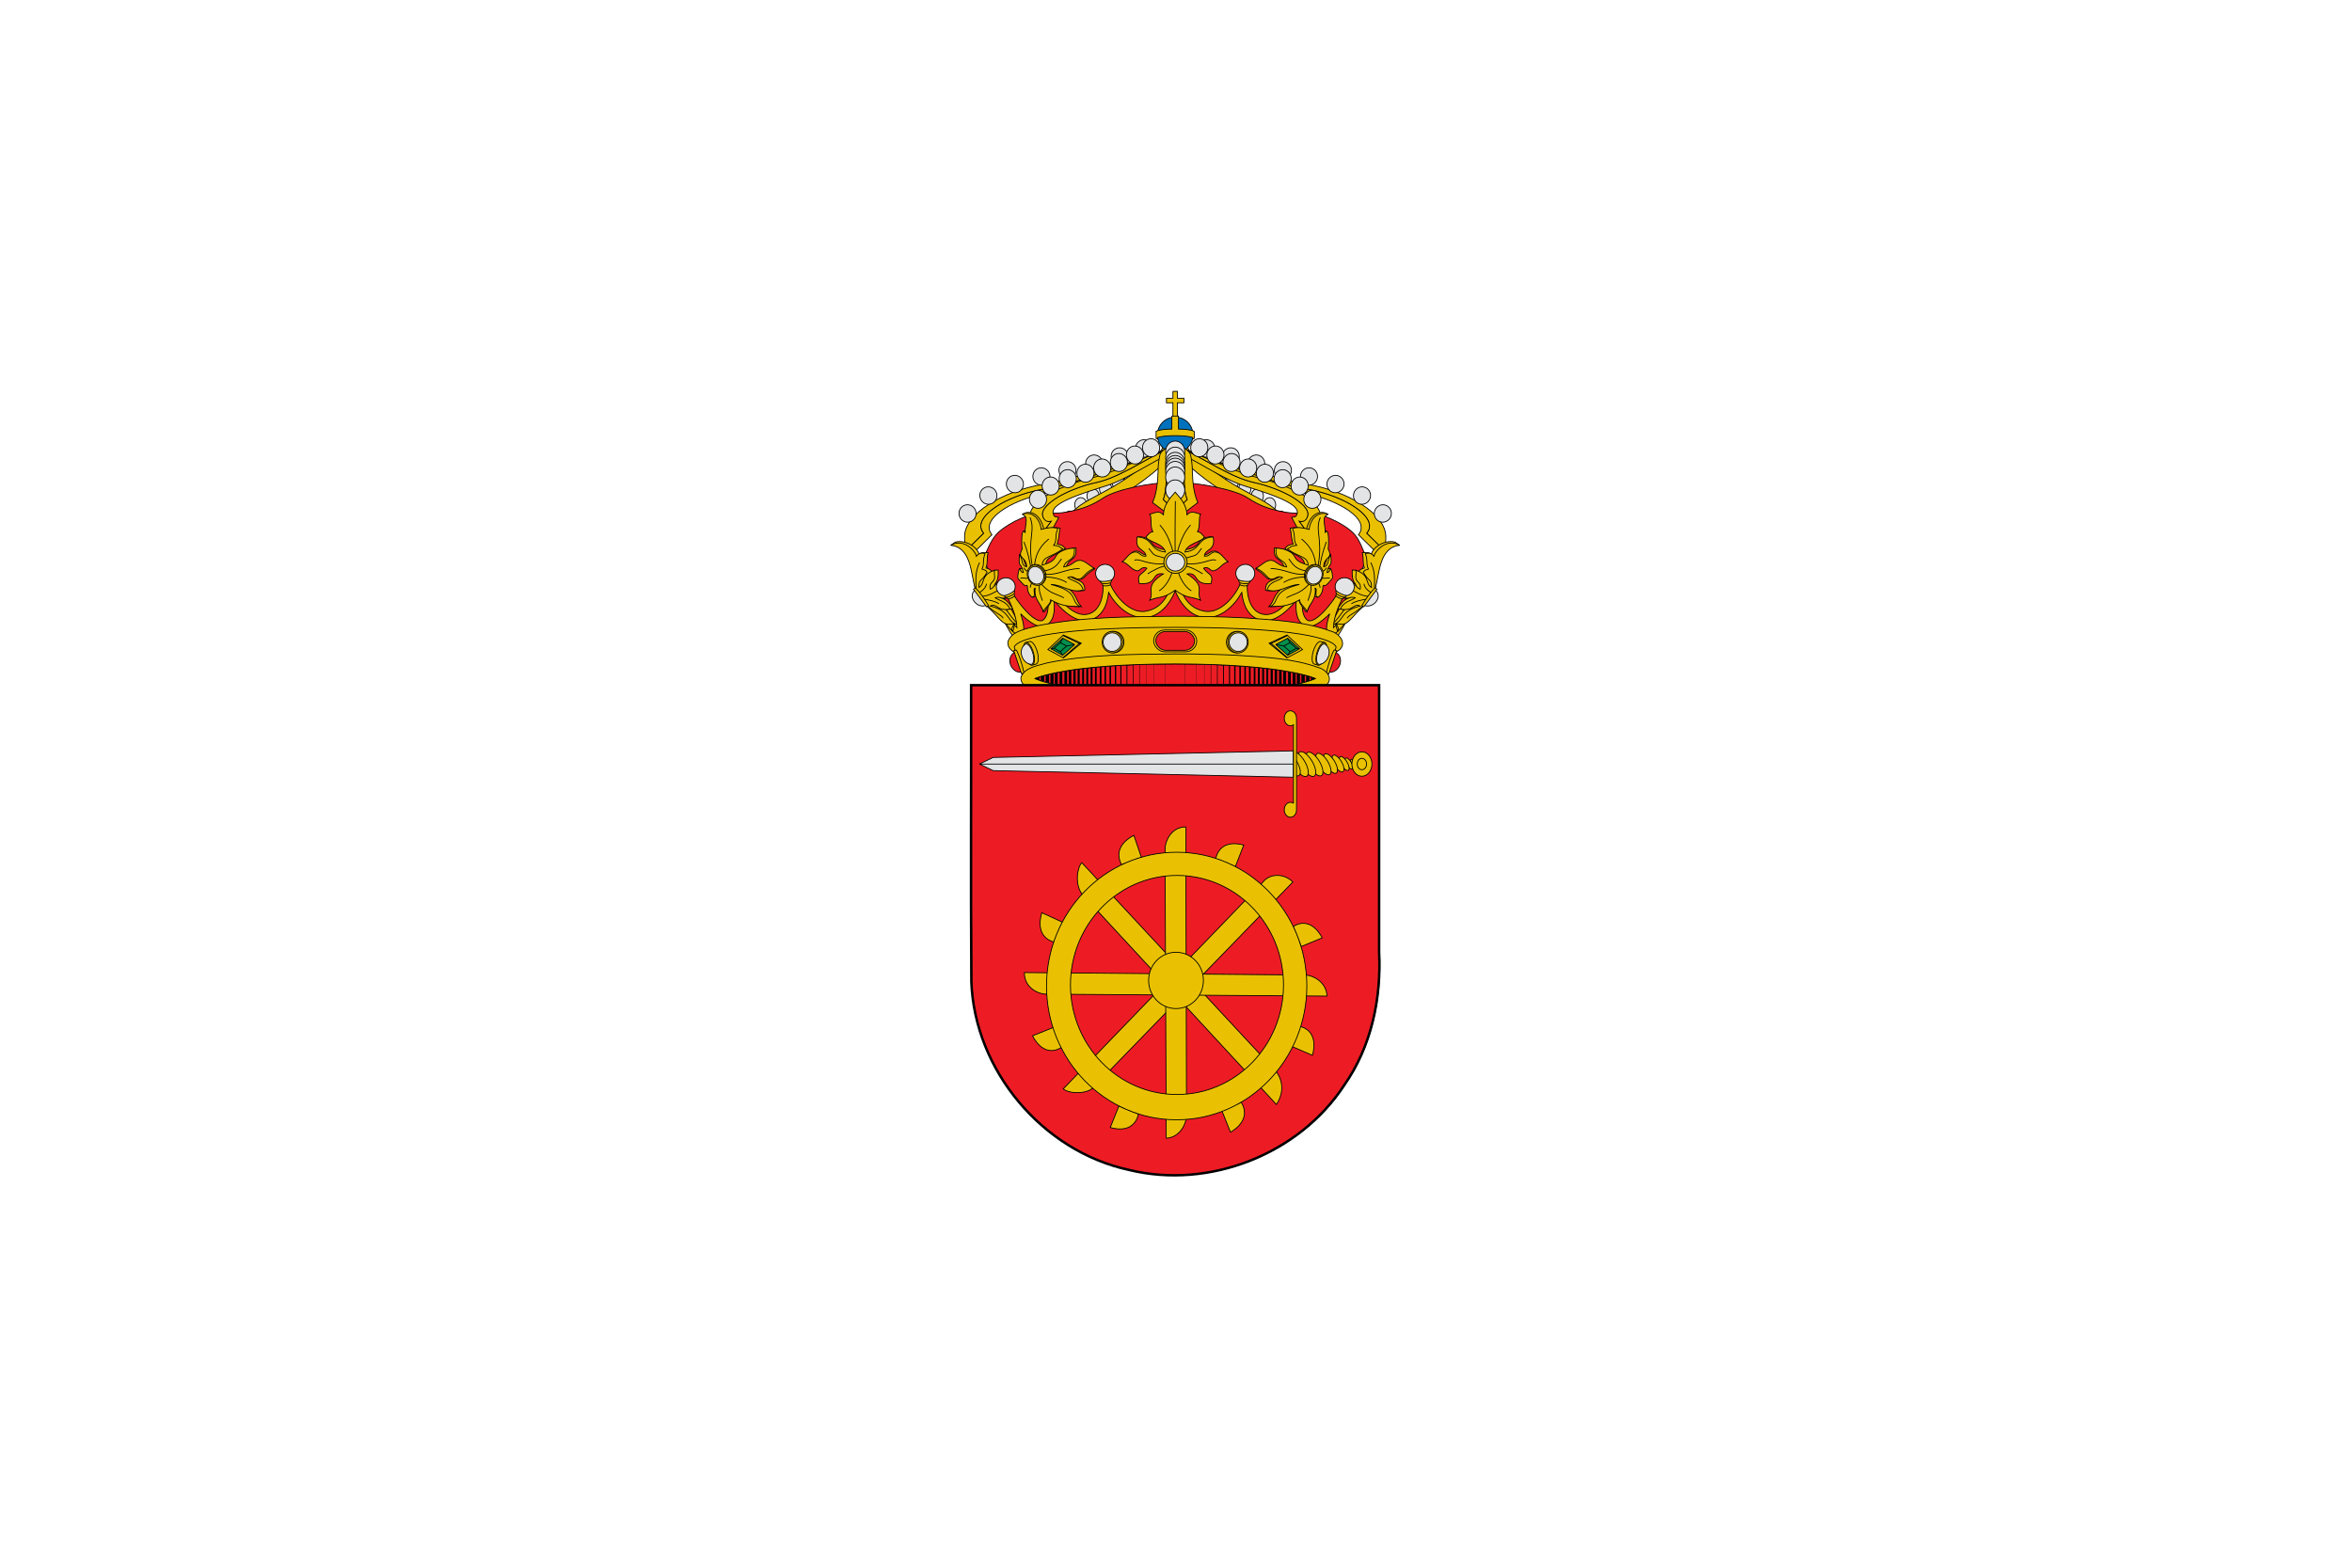 <svg xmlns="http://www.w3.org/2000/svg" xmlns:xlink="http://www.w3.org/1999/xlink" width="750" height="500"><path fill="#fff" d="M0 0h750v500H0z"/><g fill="#eac102" stroke="#000" transform="matrix(.261 0 0 .261 303 124.82)"><g id="a"><path d="M20.47 193.33c1.32 2.17 3.01 4.27 5.81 6.21l24.67-24.36c-2.72-3.71-3.47-5.6-3.23-9.84.79-16.16 36.12-36.53 81.82-43.36 45.57-6.82 123.07-45.55 146.46-37.52l-9.08-14.33c-8.89.43-30.83 13.16-42.42 15.68-6 1.94-12.09 3.96-18.46 6.14-15.37 5.35-31.41 11.12-46.45 16-7.52 2.44-14.84 4.64-21.67 6.46-3.41.91-6.7 1.74-9.87 2.42-3.17.72-6.17 1.28-9.01 1.72-5.72.85-11.27 1.93-16.61 3.22-5.3 1.28-10.44 2.76-15.34 4.4-4.85 1.64-9.45 3.44-13.73 5.36-4.32 1.88-8.3 3.92-11.96 6.01-3.62 2.12-6.94 4.25-9.82 6.46-2.92 2.21-5.42 4.46-7.47 6.68-2.05 2.22-3.65 4.44-4.8 6.58-.53 1.09-1.02 2.19-1.31 3.24-.33 1.02-.49 2.04-.57 3.05-.08 2.12.05 3.65.55 5.14.5 1.46 1.36 2.84 2.73 4.69l-20.24 19.93"/><path d="m20.47 193.33 20.24-19.93c-1.36-1.86-2.23-3.24-2.73-4.69-.5-1.5-.62-3.03-.55-5.14.08-1.02.24-2.04.57-3.05.29-1.06.78-2.15 1.31-3.24 1.15-2.15 2.75-4.37 4.8-6.58 2.05-2.22 4.56-4.47 7.47-6.68 2.88-2.21 6.2-4.33 9.82-6.46 3.66-2.08 7.64-4.12 11.96-6.01 4.27-1.92 8.88-3.72 13.73-5.36 4.89-1.64 10.03-3.12 15.34-4.4 5.35-1.28 10.9-2.37 16.61-3.22 2.84-.44 5.84-1 9.01-1.72 3.17-.68 6.46-1.51 9.87-2.42 6.83-1.82 14.14-4.02 21.67-6.46 15.05-4.88 31.08-10.65 46.45-16 6.37-2.18 12.46-4.2 18.46-6.14-36.23 7.74-81.78 22.84-111.47 27.85-48.69 8.25-95.41 35.69-95.47 63.94.01 5.81.07 10.99 2.91 15.72"/><g fill="#e3e4e5"><path d="M247.29 69.88a10.638 10.391 74.696 0 1-20.818-.21 10.638 10.391 74.696 1 1 20.817.21M217.452 79.704a10.638 10.391 74.696 0 1-20.817-.209 10.638 10.391 74.696 1 1 20.817.209M186.304 88.482a10.638 10.391 74.696 0 1-20.817-.21 10.638 10.391 74.696 1 1 20.817.21M153.665 96.628a10.638 10.391 74.696 0 1-20.817-.209 10.638 10.391 74.696 1 1 20.817.21M121.846 104.157a10.638 10.391 74.696 0 1-20.817-.209 10.638 10.391 74.696 1 1 20.817.21M89.463 113.384a10.638 10.391 74.696 0 1-20.817-.209 10.638 10.391 74.696 1 1 20.817.21M57.043 127.444a10.638 10.391 74.696 0 1-20.817-.209 10.638 10.391 74.696 1 1 20.817.21M31.604 149.34a10.638 10.391 74.696 0 1-20.817-.208 10.638 10.391 74.696 1 1 20.817.209"/></g><g fill="#e3e4e5"><path d="M249.035 73.363c-4.077-.075-7.485 3.8-7.53 8.741-.043 4.858 3.295 8.857 7.371 8.932 4.147.076 7.485-3.8 7.529-8.658.044-4.942-3.224-8.939-7.37-9.015M235.024 83.745c-4.147-.076-7.485 3.8-7.529 8.657-.044 4.942 3.224 8.94 7.37 9.015 4.077.075 7.485-3.8 7.53-8.741.043-4.858-3.295-8.856-7.371-8.931M220.032 93.857c-4.077-.075-7.485 3.8-7.529 8.658-.044 4.941 3.294 8.94 7.37 9.015 4.147.076 7.485-3.8 7.53-8.742.043-4.858-3.225-8.855-7.371-8.93M205.197 102.046c-4.076-.075-7.485 3.8-7.528 8.657-.044 4.858 3.293 8.94 7.37 9.015 4.146.076 7.485-3.883 7.529-8.741.043-4.858-3.224-8.855-7.371-8.931M189.942 110.143c-4.147-.076-7.556 3.882-7.6 8.74-.043 4.858 3.294 8.94 7.44 9.016 4.077.075 7.486-3.883 7.53-8.741.043-4.858-3.294-8.94-7.37-9.015M174.608 119.076c-4.146-.076-7.485 3.884-7.529 8.742-.043 4.857 3.224 8.855 7.371 8.93 4.076.075 7.485-3.8 7.528-8.657.044-4.858-3.293-8.94-7.37-9.015M159.61 129.858c-4.076-.074-7.485 3.8-7.53 8.742-.043 4.858 3.295 8.856 7.372 8.931 4.146.076 7.485-3.8 7.528-8.658.044-4.941-3.224-8.938-7.37-9.015M146.389 146.286c-4.147-.076-7.485 3.8-7.53 8.742-.043 4.857 3.225 8.855 7.371 8.93 4.076.076 7.485-3.8 7.529-8.657.044-4.942-3.294-8.94-7.37-9.015"/><path fill="#eac102" d="M267.158 66.826c-4.358.004-8.588 1.434-8.616 4.533-68.979 65.332-103.593 53.053-122.18 95.77 7.756 12.959-.217 31.996 8.055 57.949l7.72 1.398c-.178-19.354-2.103-39.913 10.226-50.828 6.163-36.746 51.824-41.353 104.584-93.16l.211-15.662"/></g></g><use xlink:href="#a" transform="matrix(-1 0 0 1 549.762 .003)"/><path fill="#ed1c24" d="M274.013 111.2c31.287 0 75.069 9.4 89.263 18.9 14.294 9.5 26.189 13.5 39.583 16.3 13.495 2.9 21.092 2.7 32.287 1.9 11.195-.8 32.986 6.7 49.979 18.7 16.993 12 16.193 24.2 24.69 37.1L446.04 326.2H103.485L39.612 204.1C48.208 191.2 48.408 179 65.4 167c16.893-12 38.784-19.5 49.979-18.7 11.195.8 18.792 1 32.286-1.9 13.395-2.8 25.29-6.8 39.584-16.3 14.194-9.5 55.476-18.9 86.763-18.9"/><path fill="#0071bc" d="M296.6 53.2a21.7 21.7 0 0 1-43.46 0 21.7 21.7 0 1 1 43.46 0"/><path d="M272.1 0v8.4h-7.9V14h7.9v17.5h5.5V14h7.9V8.4h-7.9V0h-5.5"/><path d="M270.8 30.1v16c-16.31.32-18.9 2.63-19.22 3.01l-.032-.032v8.18l.032-.032c.1.13.58.58 2.18 1.1-.06-.22-.13-.48-.2-.71a46.1 46.1 0 0 0-.2-1.15c2.72-.93 8.91-2.31 21.5-2.31 12.62 0 18.77 1.38 21.46 2.31-.064.38-.13.77-.2 1.15-.06.26-.13.48-.2.74 1.6-.54 2.08-1 2.18-1.12l.06.032v-8.17s-.032 0-.032.032c-.32-.38-2.88-2.7-19.25-3.01v-16h-8.11"/><g id="b"><path d="M99.88 164.38c.69 4.33 1.96 10.21 6.26 12.94 5.24 3.31 5.17 3.65 10.96 5.55l15.44-28.74c-3.75-1.26-5.18.39-6.72-4.79-3.34-12.45 32.63-23.75 63.98-33.69 38.68-12.17 82.63-50.45 101.95-42.69-7.14-5.21-18.88-3.79-32.93.57-.4.23-.7.28-.96.49-4.8 2.38-9.81 5.13-14.95 7.98-5.14 2.85-10.41 5.8-15.84 8.7-5.42 2.98-10.87 5.8-16.22 8.44-5.48 2.74-10.89 5.15-16.09 7.18-2.68 1.03-5.22 1.96-7.81 2.73-2.57.85-5.18 1.54-7.66 2.13-4.99 1.09-9.93 2.35-14.67 3.81a178.78 178.78 0 0 0-13.48 4.76c-4.22 1.62-8.24 3.46-11.93 5.32-3.84 1.89-7.22 3.78-10.26 5.78-3.04 2-5.76 4.03-8.03 5.98-2.4 2.06-4.21 4.01-5.55 5.97-1.49 1.98-2.23 3.84-2.66 5.72-.28 1.86-.13 3.56.63 5.25 3.6 8.78 3.18 3.74 9.44 5.65l-11.27 15.34c-2.27-.93-4.28-2.07-6.06-3.5-1.78-1.43-3.16-3.09-4.39-4.77-.51-.74-.85-1.42-1.19-2.11"/><path d="M99.88 164.38c.34.68.68 1.37 1.19 2.11 1.23 1.69 2.61 3.35 4.39 4.77 1.78 1.43 3.8 2.57 6.06 3.5l11.84-16.1c-7.73 2.47-11.45-5.63-10.64-10.14.43-1.88 1.17-3.74 2.66-5.72 1.34-1.96 3.15-3.91 5.55-5.97 2.27-1.95 5-3.98 8.03-5.98 3.04-2 6.41-3.89 10.26-5.78 3.69-1.86 7.71-3.7 11.93-5.32 4.35-1.73 8.75-3.3 13.48-4.76s9.68-2.72 14.67-3.81c2.48-.59 5.09-1.28 7.66-2.13 2.59-.77 5.14-1.7 7.81-2.73 5.2-2.04 10.62-4.44 16.09-7.18 5.35-2.64 10.81-5.46 16.22-8.44 5.44-2.9 10.7-5.85 15.84-8.7 5.14-2.85 10.15-5.6 14.95-7.98.25-.21.55-.26.96-.49-24.94 7.78-57.14 25.03-83.65 31.59-40.48 10.09-90.57 31.28-75.39 58.93l.08.32"/><g fill="#e3e4e5"><path d="M255.85 68.29a10.99 10.44 83.29 0 1-20.8 1.76 10.99 10.44 83.29 1 1 20.8-1.76M154 106.08a10.99 10.44 83.29 0 1-20.8 1.76 10.99 10.44 83.29 1 1 20.8-1.76M133.2 115.07a10.99 10.44 83.29 0 1-20.8 1.76 10.99 10.44 83.29 1 1 20.8-1.76"/><path d="M117.67 131.31a10.99 10.44 83.29 0 1-20.8 1.76 10.99 10.44 83.29 1 1 20.8-1.76M236.15 77.16a10.99 10.44 83.29 0 1-20.8 1.76 10.99 10.44 83.3 1 1 20.8-1.76"/><path d="M216.51 86.35a10.99 10.44 83.29 0 1-20.8 1.76 10.99 10.44 83.29 1 1 20.8-1.76"/><path d="M196.15 93.02a10.99 10.44 83.29 0 1-20.8 1.76 10.99 10.44 83.29 1 1 20.8-1.76"/><path d="M175.72 99.44a10.99 10.44 83.29 0 1-20.8 1.76 10.99 10.44 83.3 1 1 20.8-1.76"/></g></g><use xlink:href="#b" transform="matrix(-1 0 0 1 549.746 .005)"/><path d="M264.59 69.34c-4.19 1.93-7.5 4.91-8.47 8.57-1.27 5.58-2.05 12.03-2.14 18.87v2.02c0 .87-.19 1.73-.19 2.5-.39 14.25-2.92 26.86-6.62 34.56l27.86 20.89 27.56-20.89c-3.7-7.7-6.23-20.31-6.53-34.56 0-.77-.29-1.64-.29-2.5 0-.67.097-1.35.097-2.02-.19-6.83-.88-13.28-2.14-18.87-1.07-3.66-4.29-6.74-8.57-8.66.29 2.5.68 4.91.78 7.7 0 .48-.1.87-.1 1.35 0 .48.1 31.28.1 31.76.1 4.62.49 8.95 1.07 12.71.68 3.85 1.46 7.03 2.43 9.53l-14.51 13.38-14.51-13.38c.97-2.5 1.75-5.68 2.34-9.53.68-3.75.97-8.09 1.07-12.71 0-.48.1-31.28.1-31.76v-1.35c.1-2.79.49-5.1.68-7.6"/><path d="M264.59 69.34c-.195 2.503-.585 4.813-.682 7.604v1.348c0 .481-.098 31.283-.098 31.765-.097 4.62-.39 8.952-1.07 12.706-.585 3.85-1.364 7.026-2.338 9.53l14.512 13.379 14.512-13.38c-.974-2.503-1.753-5.68-2.435-9.53-.585-3.753-.974-8.085-1.071-12.705 0-.482-.098-31.284-.098-31.765 0-.481.098-.866.098-1.348-.098-2.791-.487-5.197-.78-7.7-2.922-1.444-6.33-2.407-10.032-2.407h-.097c-3.798 0-7.305 1.06-10.421 2.503"/><g fill="#e3e4e5"><path d="M286.543 73.277a11.656 12.516 0 0 1-23.313 0 11.656 12.516 0 1 1 23.313 0"/><path d="M286.543 80.665a11.656 12.516 0 0 1-23.313 0 11.656 12.516 0 1 1 23.313 0"/><path d="M286.543 87.057a11.656 12.516 0 0 1-23.313 0 11.656 12.516 0 1 1 23.313 0"/><path d="M286.543 90.893a11.656 12.516 0 0 1-23.313 0 11.656 12.516 0 1 1 23.313 0"/><path d="M286.543 94.16a11.656 12.516 0 0 1-23.313 0 11.656 12.516 0 1 1 23.313 0"/><path d="M286.543 98.138a11.656 12.516 0 0 1-23.313 0 11.656 12.516 0 1 1 23.313 0"/><path d="M286.543 104.957a11.656 12.516 0 0 1-23.313 0 11.656 12.516 0 1 1 23.313 0"/><path d="M286.543 120.726a11.656 12.516 0 0 1-23.313 0 11.656 12.516 0 1 1 23.313 0"/></g><path d="M63 275.81c8.12 15.09 17.82 34.42 25.31 32.07 1.61-.67 2.16-4.4-.27-16.58l-14.66-27.41c-2-3.13-7.77-.78-8.16 2.5l-2.2 9.42"/><path d="m75.46 292.5 2.67-7.45c-5.46-6.59-13.81-18.66-22.8-33.67-1.84-3.13-8.2-1.27-6.67 2.16 12.09 21.79 20.72 33.23 26.81 38.96M486.76 275.81c-8.12 15.09-17.82 34.42-25.35 32.07-1.61-.67-2.12-4.4.27-16.58l14.68-27.42c2.04-3.13 7.81-.78 8.16 2.5l2.24 9.42"/><path d="m471.57 285.16 2.67 7.45c6.08-5.7 14.72-17.17 26.88-39.08 1.53-3.43-4.83-5.29-6.71-2.16-8.99 15.05-17.43 27.19-22.84 33.79"/><g id="c"><path d="m1.035 187.871 5.298-3.732c15.228-3.488 28.768 9.348 28.69 14.894 3.767-3.07 7.574-2.023 11.381-1.849-2.237 6.592-.039 11.51-2.708 18.591 3.532.977 6.28 2.372 7.065 4.813l3.532-2.058 4.317-.174c.863 18.416-5.887 14.37-4.553 21.172l7.261-7.918 7.889.733c3.846.662 4.945 4.709 9.105 5.162-2.944 3.523-4.71 9.731-7.457 14.021-3.375 2.163-6.319 1.78-9.105.524 9.144 3 11.538 10.045 15.11 13.812-3.768.21-7.104.558-8.713.732 5.808 7.36 9.105 13.22 14.717 17.336l-3.296.558-17.19-7.57-14.522-13.253-17.818-24.486-.628-38.681c-9.066-4.116-7.692-13.673-28.375-12.627"/><path d="M.486 188.116c24.764 2.302 24.725 33.38 29.67 51.76L45.973 263.7c10.007 8.58 16.483 19.254 22.684 20.544 6.005 1.221 5.573-1.08 11.656.21-11.93-4.709-6.436-15.591-31.28-22.219 8.046-3.94 8.046 6.942 24.098 3.837-4.395-9.8-13.854-10.254-18.171-13.882 6.593-1.883 7.3 1.849 12.049.14 5.298-1.884 4.081-9.174 8.28-14.057-5.494-2.162-9.929-8.58-16.718-5.44-2.355 1.743-5.809 7.603-9.694 8.963-1.649-7.813 3.846-8.51 5.023-12.452 1.138-3.941-.706-5.127.354-10.708-17.818 5.825-11.107 16.393-19.231 21.032-.079-11.23 3.493-6.452 10.047-18.8-2.473-3.313-4.2-2.685-6.28-3.697 3.258-6.278.314-10.08 3.768-18.835-6.515-1.953-8.752 1.186-10.597 3.174-.667-5.44-14.992-22.985-31.475-13.393"/><path fill="none" d="M35.886 209.183c-5.259 10.499-4.749 20.997-4.356 31.496m12.833-5.58c-1.06 5.266-4.827 8.161-8.752 10.917m27.277-3.175c-9.42.628-10.087 5.965-23.98 7.779m2.708 3.383c6.75 1.186 13.383 2.476 17.975 5.58m-14.443 1.919c9.184 9.836 16.876 10.743 19.624 15.766"/><path fill="#e3e4e5" d="M44.73 260.91c-.07.04-.12.12-.19.16-4.66 2.73-11.48.78-15.24-4.3-3.79-5.11-3.08-11.42 1.58-14.14.07-.04.17-.05.24-.1l13.61 18.38"/><path d="m30.9 240.25-2.51 1.47 15.96 21.55 2.51-1.47c-5.25-8.85-10.97-16.86-15.96-21.55"/></g><use xlink:href="#c" transform="matrix(-1 0 0 1 549.773 .006)"/><path d="M274.942 219.8c-1.4 0-2.799.9-2.799 2.5-1.3 16.3-7.897 41.7-32.686 46.3-24.59 4.6-46.18-30.1-47.08-43.9 0-2-1.7-2.8-3.399-2.8-1.9.1-3.798 1.4-3.399 3.2 3.699 18.9-.1 42.8-17.092 47.1-16.993 4.3-35.486-15.7-48.68-40.7-1.2-4.7-8.197-2.9-6.897.6 10.795 25.9 7.097 44.2-.6 48.1-9.396 2.8-28.988-20-39.983-40.2-1.9-2.7-8.796-1.3-7.097 2.2 7.997 15.5 15.893 31 16.293 46.7-.9-.9-2.1-2.2-3.399-3.8l-2.698 7.4c6.497 6.1 10.095 5.7 11.895 4.1 3.598-3.2 3.598-9.9-1.2-24.8 8.896 9 22.89 20 31.887 13.9 8.996-6 9.796-16.9 8.996-30.2 10.995 13.7 27.688 27.8 42.682 24.3 15.194-3.6 21.89-17 23.89-34 8.397 15.4 25.69 33.1 46.98 30.4 20.392-2.6 32.187-25.4 34.286-32.9 2.2 7.5 13.994 30.3 34.386 32.9 21.29 2.7 38.583-15 46.98-30.4 1.999 17 8.696 30.4 23.89 34 14.994 3.5 31.687-10.6 42.682-24.3-.8 13.3 0 24.2 8.996 30.2 8.996 6.1 22.99-4.9 31.887-13.9-4.898 14.9-4.798 21.6-1.2 24.8 1.8 1.6 5.398 2 11.795-4l-2.698-7.4c-1.3 1.5-2.4 2.8-3.3 3.7.4-15.7 8.297-31.2 16.294-46.7 1.7-3.5-5.198-4.9-7.097-2.2-10.995 20.2-30.587 43-39.983 40.2-7.797-3.9-11.395-22.2-.6-48.1 1.3-3.5-5.698-5.3-6.997-.6-13.095 25-31.587 45-48.58 40.7-16.993-4.3-20.79-28.2-17.192-47.1.9-3.4-6.698-4.8-6.698-.4-.9 13.8-22.49 48.5-47.08 43.9-24.79-4.6-31.387-30-32.686-46.3 0-1.7-1.3-2.5-2.699-2.5"/><g id="d"><path fill="#e3e4e5" d="M177.669 222.451a11.564 11.04 0 1 0 23.128 0 11.564 11.04 0 1 0-23.128 0"/><path d="M197.262 230.512c-4.2 1.536-8.595 2.023-13.815 1.648.314 2.847 3.1 1.686 2.67 4.121-.433 2.435 10.713 1.649 9.693-.936-1.02-2.586 2.002-1.986 1.452-4.833"/><path d="M186.22 234.94c2.968.32 6.486.05 9.315-.98"/></g><use xlink:href="#d" transform="matrix(-1 0 0 1 549.762 .014)"/><use xlink:href="#d" transform="matrix(.938 -.329 .345 .935 -186.326 93.1)"/><use xlink:href="#d" transform="matrix(-.952 -.322 -.34 .936 737.754 91.488)"/><path d="M228.7 177.92s11.36-2.06 17.49 7.34c6.01 9.23 20.71 8.26 20.71 8.26l-6.21 20.8-40.09-15.6c-.28 0 2.48-3.91 7.63-3.55 5.11.4 8.06 7.22 15.88 4.03l-15.41-21.28M321.07 177.92s-11.36-2.06-17.49 7.34c-6.01 9.23-20.71 8.26-20.71 8.26l6.21 20.8 40.09-15.6c.28 0-2.48-3.91-7.63-3.55-5.11.4-8.06 7.22-15.88 4.03l15.41-21.28"/><path d="M274.8 123.26c-6.92 7.62-13.95 16.2-14.35 27.49-5.5-5.89-11.04-1.77-16.59-.73 2.79 3.87-.08 14.35 3.69 21.52-4.01.32-5.86 3.99-8.29 6.13 1.65 6.29 20.48 7.17 23.74 18.66-20.48-2.1-13.99-17.25-34.59-18.42-3.26 17.37 9.83 13.95 10.85 23.42-6.25 1.17-7.82-5.28-13.25-5.04-7.66.36-10.97 8.95-15.8 11.89 7.47 2.06 10.26 9.35 17.73 11.08 4.05.97 5.94-6.37 12.26-3.06-6.21 8.79-12.38 6.21-9.24 18.66 23.43 2.14 13.84-14.23 29.48-11.81-23.62 14.91-10.65 20.6-16.59 32.13 12.18-5.08 16.59-1.57 31.01-12.21 14.43 10.64 18.83 7.13 31.01 12.21-5.94-11.53 7.04-17.21-16.59-32.13 15.64-2.42 6.09 13.95 29.48 11.81 3.14-12.46-3.03-9.88-9.2-18.66 6.29-3.31 8.18 4.03 12.22 3.06 7.47-1.73 10.26-9.03 17.73-11.08-4.83-2.94-8.14-11.53-15.8-11.89-5.42-.24-7 6.21-13.25 5.04 1.02-9.47 14.11-6.05 10.85-23.42-20.6 1.17-14.11 16.32-34.59 18.42 3.3-11.49 22.09-12.37 23.74-18.66-2.44-2.14-4.28-5.8-8.29-6.13 3.77-7.17.9-17.66 3.69-21.52-5.54-1.05-11.08-5.16-16.59.73-.39-11.29-7.43-19.87-14.31-27.49l-.12-.12-.08.12"/><path d="M275.04 197.8c-.71-1.33 0-63.61 0-63.61m-3.73 85.9c-1.85 7.46-8.41 19.39-16.12 23.66m8.1-30.39c-6.13.32-17.45 6.65-21.97 9.59m20.87-12.42c-21.62 2.02-30.42-6.97-37.1-4.15m38.01-2.34s-5.31-1.57-11.52-3.31c-4.01-1.13-6.45-6.17-9-8.91m29.52 4.6s-.31-4.15-5.19-15.8c-4.68-11.25-10.77-17.29-10.77-17.29m22.33 56.75c1.85 7.46 8.41 19.39 16.12 23.66m-8.06-30.39c6.09.32 17.41 6.65 21.93 9.59m-20.87-12.42c21.62 2.02 30.42-6.97 37.14-4.15m-38.05-2.34s5.31-1.57 11.52-3.31c4.01-1.13 6.45-6.17 9-8.91m-29.52 4.6s.35-4.15 5.19-15.8c4.68-11.25 10.81-17.29 10.81-17.29"/><path d="M289.42 208.77a14.2 13.59 0 0 1-28.41 0 14.2 13.59 0 1 1 28.41 0"/><path fill="#e3e4e5" d="M286.51 208.77a11.29 10.8 0 0 1-22.58 0 11.29 10.8 0 1 1 22.58 0"/><path d="M274.74 274.8c-56.58.6-113.85.6-169.43 11.9-12.4 3.8-30.19 5.9-34.79 19.1-1.5 11.1 12.49 15.8 21.29 18.8 41.68 12 85.76 13 129.05 14.9 67.17 1.2 134.94 1.8 201.72-7.2 18.19-3.3 38.28-5.4 53.28-16.7 9-8.4-.9-20.1-10.9-22.6-33.89-12.4-70.97-13.7-106.86-16.3-27.79-1.4-55.58-1.9-83.37-1.9"/><path d="M274.84 288.4c-30.79 0-56.78.6-78.77 1.6-4.4.2-8.6.4-12.69.6-48.68 2.8-74.87 7.7-88.86 12.2-1.2.3-2.3.7-3.3 1.1-5 1.8-8.1 3.5-9.9 4.9-.4.3-.7.6-1 .8-.3.3-.6.5-.8.8-1.2 1.4-1.2 2.2-1.2 2.2l10.7 36.7H460.77l10.7-36.7s0-.8-1.3-2.2c-.2-.3-.4-.5-.7-.8-1.7-1.5-4.9-3.6-10.9-5.7 0-.1-.1 0-.1 0-13-4.8-39.28-10.3-92.16-13.3-4.1-.2-8.3-.4-12.59-.6-21.99-1-47.98-1.6-78.87-1.6"/><g id="e"><path d="M186.791 306.437a12.741 13.115 0 0 0 25.483 0 12.741 13.115 0 1 0-25.483 0"/><path d="M185.714 306.437a12.454 13.115 0 0 0 24.909 0 12.454 13.115 0 1 0-24.909 0"/><path fill="#e3e4e5" d="M186.862 306.437a11.019 11.344 0 0 0 22.038 0 11.019 11.344 0 1 0-22.038 0"/><path d="m138.24 297.74-.58.58 19.51 9.56 2.27-.41zM138.35 325.74l-.53-.31 19.28-16.92 2.46-.21zM137.66 325.34l-18.34-9.82 18.3-17.16"/><g fill="#008f4c"><path d="m152.113 309.353-14.658 13.145-14.416-7.938 14.496-12.919 14.578 7.712"/><path d="m142.23 311.19-7.73 6.92-7.61-4.17 7.65-6.83 7.69 4.078M137.54 322.44l-3.04-4.33M123.24 314.52l3.64-.58M142.23 311.15l9.56-1.74M134.5 307.2l3.04-5.56"/></g><path fill="#ed1c24" d="M88.35 342.69c-.1.03-.18.1-.28.13-5.72 1.73-12.18-2.3-14.43-8.99-2.25-6.7.56-13.53 6.28-15.26.1-.03.2-.02.3-.05l8.12 24.17"/><path d="m80.73 315.94-3.09.94 9.52 28.33 3.09-.94c-2.55-11.27-5.88-21.75-9.52-28.33M97.58 305.6c2.98.03 6.74 5.41 8.75 12.52 2.01 7.12 1.57 13.51-.98 15l-.09.02c-.17.09-.3.17-.48.21l-4.92 1.21-2.23-7.89c-.87-1.72-1.62-3.66-2.21-5.77-.6-2.11-.99-4.19-1.12-6.05L92.08 307l5.5-1.4"/><path d="M90.741 322.17a14.302 5.657 73.957 1 0 10.97-2.79 14.302 5.657 73.957 0 0-10.97 2.79"/><path fill="#e3e4e5" d="M92.25 308.71c-10.48 6.26-4.66 24.14 7.06 25 7.01-3.39-.63-26.52-7.06-25"/></g><use xlink:href="#e" transform="matrix(-1 0 0 1 549.767 .02)"/><rect width="52.691" height="26.65" x="248.539" y="291.601" ry="13.325" rx="13.479"/><rect fill="#ed1c24" rx="12.129" ry="11.507" y="293.419" x="251.179" height="23.013" width="47.412"/><path d="m77.325 285.4-2.7 5.6c.6.7 1.3 1.3 2 2l1.8-6.8c-.3-.4-.7-.9-1.1-.8zm395.234 0c-.5 0-.6 0-1.4 1l2.1 6.4c.5-.4 1.1-.9 1.6-1.5l-2.3-5.9"/><g id="f"><path d="m88.472 149.908 4.552-1.825c13.54-1.975 20.094 12.627 21.35 20.86 5.22-1.64 12.128-3.577 19.977-1.751-1.962 7.86-.51 8.977-3.61 19.37 7.73 1.452 7.966 3.874 10.125 5.326-9.42 7.45-23.352 9.574-24.02 18.96l15.15-2.533c7.221-5.661 7.182-16.8 21.664-17.023 1.53 16.278-8.202 11.399-11.852 23.095 11.499.894 35.361-.745 34.498 2.682-10.676 6.593-9.93 8.68-15.464 12.293l-3.571.298c-3.65-1.565-5.77-7.04-11.225-3.725 0 0 3.022 2.16 11.539 5.475 8.242 3.241 6.711 11.846 6.711 11.846-12.166 1.788-16.994-1.341-22.331-4.135 14.286 9.797 10.4 16.092 18.406 23.989l-2.001-.149c-16.17.782-24.412-5.848-34.969-9.312 1.374 4.097-5.848 11.174-7.928 15.384h-1.57l-9.066-20.152c-1.138 2.719-2.825 2.086-4.356 2.682l-9.655-24.734c-6.358-2.05-5.337-6.445-5.769-10.356 1.452.186 1.491-.484 4.827.745l-4.356-10.355-.785-7.264c1.727 1.118 4.984.335 4.513 4.284 1.178 4.507 2.944 7.897 4.514 11.696l5.141-16.278-9.655-28.124 5.456-2.086c-2.041-6.407 8.399-13.633-6.24-19.183"/><path d="M87.804 150.131c13.972-4.768 22.567 8.046 23.274 18.625 6.71-1.825 13.422-3.427 20.486-1.192-4.317 8.977-.392 14.006-5.18 20.637 8.477.67 6.593 2.458 11.185 4.134-12.99 10.654-24.411 8.419-25.275 20.04 20.997-6.145 12.598-10.839 22.37-16.315 4.514-2.607 9.93-4.32 16.955-4.507 1.531 17.396-9.968 11.957-13.03 22.983 10.597-1.378 12.01-7.077 18.368-7.971 6.358-.931 12.284 5.736 19.113 9.722-12.245 4.544-13.54 13.931-19.584 13.112-5.573-.633-6.28-4.73-12.912-1.9 5.887 4.992 16.012 4.247 18.838 15.124-14.639 4.693-24.843-6.296-39.325-6.668 35.597 9.312 22.645 19.63 35.4 27.118-9.772-1.043-17.739 1.639-35.832-8.27.51 4.731-6.044 8.419-9.105 14.341-1.884-9.387-11.617-14.043-9.733-28.682-3.69.41 2.159 10.69-3.925 10.989-5.141-4.172-5.494-9.834-5.612-13.745-2.943-3.39 1.138 6.183-11.382-9.015-1.098-1.602.707-11.436 2.08-12.18 1.021 2.42 2.002 4.99 4.357 4.88-.824-3.614-1.688-7.19-4.16-9.798-1.295-.782-1.06-7.487-.393-11.808 4.435 5.178 1.335 13.187 8.674 14.565-.432-13.15-12.206-9.089-5.573-21.642-.903-6.742-1.1-28.124 3.728-19.817-.431-11.287 5.063-19.258-3.807-22.76"/><path fill="none" d="M100.246 213.232c-6.123-33.19 4.238-43.098-2.748-59.115m22.96 26.224c-13.266 10.951-16.445 21.903-17.465 32.891m12.794 10.356c16.916 1.08 24.843-6.668 42.426-7.115m-43.682 2.943c13.658-1.825 17.19-9.089 21.507-14.788m-19.662 22.2c11.264.261 20.918 3.279 25.903 6.817m-30.887 2.086c11.263 12.181 18.406 11.399 27.472 16.577m-29.631-16.875c-1.688 9.5 2.276 15.72 3.414 20.413m-12.48-22.2c-1.217 1.676-2.08 3.724-2.473 6.22m-1.57-12.143c-5.14 1.937-4.513-.56-10.321.596m10.322-8.01c-2.08-.297-4.16-1.266-6.24-4.73m8.398-1.192c-1.53-8.493-3.297-17.32-8.085-30.47"/><path d="M96.916 229.862a12.706 10.7 67.379 0 0 18.074-11.64 12.706 10.7 67.379 1 0-18.074 11.64"/><path d="M96.152 230.354a12.7 10.464 66.39 1 0 17.667-11.378 12.7 10.464 66.39 1 0-17.667 11.378"/><path fill="#e3e4e5" d="M96.967 229.83a10.99 9.253 67.37 0 0 15.63-10.067 10.99 9.253 67.37 1 0-15.63 10.067"/></g><use xlink:href="#f" transform="matrix(-1 0 0 1 549.683 .004)"/><path fill="#ed1c24" d="M103.45 350.93s37.03-17.84 171.44-17.84c133.95 0 171.44 17.84 171.44 17.84s-31.32 17.92-171.44 17.92c-140.58 0-171.44-17.92-171.44-17.92"/><g id="g" fill="none"><path stroke-width=".512" d="M231.24 371.66v-41.34"/><path stroke-width=".766" d="M223.37 371.66v-41.34"/><path stroke-width="1.026" d="M215.92 371.66v-41.34"/><path stroke-width="1.286" d="M208.55 371.66v-41.34"/><path stroke-width="1.546" d="M201.98 371.66v-41.34"/><path stroke-width="1.806" d="M189.46 369.43V331.8m6.11 38.12v-39.35"/><path stroke-width="2.051" d="M177.89 367.74v-34.67m5.86 35.66v-36.9"/><path stroke-width="2.312" d="M162.36 365.76V335.3m5.09 30.95v-31.94m5.25 32.94v-33.18"/><path stroke-width="2.571" d="M156.93 365.51v-29.47"/><path stroke-width="2.832" d="M151.85 364.03v-27.49"/><path stroke-width="3.092" d="M146.42 363.28v-25.5"/><path stroke-width="3.337" d="M135.28 361.06v-20.31m5.89 21.3v-22.78"/><path stroke-width="3.525" d="M129.58 359.33v-17.84"/><path stroke-width="3.785" d="M124.34 357.88v-14.85"/><path stroke-width="4.031" d="M118.64 357v-12"/><path stroke-width="4.276" d="M112.77 354.91v-8.66"/><path stroke-width="5.042" d="M106.56 352.93v-4.21"/><path stroke-width=".26" d="M262.58 369.43v-37.88m-13.35 39.12v-40.11m-9.9 40.6v-40.84"/></g><use xlink:href="#g" transform="matrix(-1 0 0 1 549.76 .3)"/><path d="M274.7 320.85c-52.14.44-104.93.52-156.06 10.93-11.42 3.5-27.82 5.42-32.15 17.57-1.38 10.23 11.52 14.51 19.62 17.4 38.42 11.02 79.13 11.89 118.93 13.64 62 1.22 124.37 1.66 185.9-6.56 16.86-3.15 35.28-5.07 49.1-15.48 8.29-7.69-.83-18.54-9.95-20.72-31.32-11.45-65.41-12.68-98.57-15.04-25.52-1.31-51.22-1.75-76.83-1.75zm.18 12.24c133.95 0 171.44 17.84 171.44 17.84S415 368.85 274.88 368.85c-140.58 0-171.44-17.92-171.44-17.92s37.03-17.84 171.44-17.84"/></g><path fill="#ed1c24" d="M309.786 218.545c.052 31.503-.104 63.032.078 94.534.992 28.293 22.655 54.106 50.295 60.082 25.578 6.238 54.21-4.959 68.643-27.04 8.64-12.344 11.823-27.639 11.119-42.516v-85.06H309.786" stroke="#000" stroke-width=".261"/><g stroke="#000"><g fill="#eac102" transform="matrix(.261 0 0 .261 303 124.82)"><path d="m126.85 672.936 10.322-24.237-25.204-11.6s-10.503 28.866 14.883 35.837zM209.352 578.407l24.21-8.966-9.145-26.792s-27.603 12.014-15.065 35.758zM324.394 571.208l23.968 9.628 10.257-26.362s-28.474-9.63-34.225 16.734zM135.854 801.79l-9.52-24.582-25.736 10.29s12.596 27.967 35.256 14.291zM229.96 883.162l-23.875-9.871-10.51 26.257s28.38 9.917 34.384-16.386zM355.618 868.744l-23.715 10.268 10.509 26.258s26.947-13.497 13.206-36.526zM426.886 775.876l-9.802 24.464 25.446 11.029s9.884-29.097-15.644-35.493zM419.091 653.943l9.76 24.481 25.635-10.556s-12.87-27.836-35.395-13.925zM161.147 614.496c-8.898-11.741-6.32-31.563-.466-38.649l238.225 256.125c9.923 14.457 6.457 29.345-.356 39.5L161.147 614.496z"/><path d="M418.608 599.533c-10.161-10.41-27.876-11.19-36.828.457L138.114 852.37c7.527 6.41 28.862 6.37 36.39-1.416l244.104-251.42z"/><path id="h" d="M117.344 736.598c-10.093.032-26.99-8.15-26.729-26.37l342.065 3.008c12.165.07 27.289 9.873 27.62 25.761l-342.956-2.399z"/><use xlink:href="#h" transform="matrix(.011 1.028 -.972 .011 977.182 431.305)"/><path d="M309.344 719.826c0 19.006-14.985 34.415-33.47 34.415-18.484 0-33.468-15.409-33.468-34.415 0-19.007 14.984-34.415 33.469-34.415 18.484 0 33.469 15.408 33.469 34.415z"/><path d="M276.642 563.197c-87.806 0-158.982 73.187-158.982 163.475s71.176 163.476 158.982 163.476 159.067-73.188 159.067-163.476-71.26-163.475-159.067-163.475zm.428 28.346c71.885 0 130.153 59.892 130.13 133.809.022 73.916-58.245 133.896-130.13 133.896-71.885 0-130.153-59.98-130.13-133.896-.022-73.917 58.245-133.81 130.13-133.81z"/></g><g fill="#eac102"><path d="M430.945 242.18c.36-.023.944.557 1.304 1.296.36.739.361 1.356.001 1.379-.36.023-.943-.557-1.304-1.296-.36-.739-.36-1.356 0-1.379z" stroke-width=".261"/><path d="M429.282 241.728c.49-.032 1.277.744 1.76 1.733.482.989.476 1.816-.013 1.847-.49.031-1.277-.745-1.76-1.734-.482-.989-.476-1.815.013-1.846z" stroke-width=".261"/><path d="M427.552 241.274c.62-.04 1.612.933 2.217 2.172.605 1.24.592 2.276-.028 2.315-.62.04-1.613-.933-2.218-2.172-.604-1.239-.592-2.275.029-2.315z" stroke-width=".261"/><path d="M425.356 240.82c.751-.048 1.95 1.121 2.677 2.61.726 1.49.706 2.737-.046 2.785-.751.048-1.95-1.12-2.677-2.61-.726-1.49-.706-2.737.046-2.784z" stroke-width=".261"/><path d="M422.751 240.37c.883-.056 2.286 1.308 3.134 3.046.848 1.738.82 3.193-.063 3.248-.882.057-2.285-1.306-3.133-3.045-.848-1.738-.82-3.192.062-3.248z" stroke-width=".261"/><path d="M420.334 240.238c.97-.063 2.51 1.43 3.44 3.332.928 1.903.893 3.495-.08 3.557-.97.062-2.51-1.43-3.439-3.333-.928-1.902-.893-3.495.079-3.556z" stroke-width=".261"/><path d="M417.32 239.877c1.073-.07 2.775 1.58 3.8 3.681 1.026 2.103.987 3.862-.086 3.93-1.073.069-2.774-1.58-3.8-3.682-1.026-2.102-.987-3.862.086-3.93z" stroke-width=".261"/><path d="M414.834 239.713c1.12-.072 2.894 1.647 3.964 3.84 1.07 2.193 1.03 4.028-.09 4.099-1.12.072-2.894-1.648-3.964-3.84-1.07-2.193-1.03-4.029.09-4.1z" stroke-width=".261"/><path d="M412.412 239.68c1.128-.073 2.918 1.661 3.997 3.872 1.079 2.211 1.038 4.061-.091 4.133-1.129.072-2.918-1.662-3.997-3.872-1.079-2.211-1.038-4.062.091-4.133z" stroke-width=".261"/><path d="M410.102 239.877c1.073-.07 2.774 1.58 3.8 3.681 1.026 2.103.987 3.862-.086 3.93-1.073.069-2.775-1.58-3.8-3.682-1.026-2.102-.987-3.862.086-3.93z" stroke-width=".261"/></g><g fill="#eac102"><path d="M434.284 239.788c1.765 0 3.195 1.744 3.195 3.894 0 2.151-1.43 3.894-3.195 3.894-1.764 0-3.195-1.743-3.195-3.894 0-2.15 1.43-3.894 3.195-3.894z" stroke-width=".261"/><path d="M434.284 241.865c.824 0 1.491.814 1.491 1.817 0 1.004-.667 1.818-1.49 1.818-.824 0-1.492-.814-1.492-1.818 0-1.003.668-1.817 1.491-1.817z" stroke-width=".261"/></g><g fill="#e3e4e5"><path d="M412.39 247.89v-4.208H312.309l4.39 2.104 95.69 2.105zM412.39 239.474v4.208H312.309l4.39-2.104 95.69-2.104z" stroke-width=".261"/></g><path fill="#eac102" d="M409.533 258.488c.089 1.212.933 2.164 1.95 2.164 1.025 0 1.872-.959 1.949-2.185V229.28c.004-.061 0-.13 0-.192 0-1.311-.873-2.375-1.95-2.375-1.075 0-1.949 1.064-1.949 2.375 0 1.312.874 2.376 1.95 2.376.353 0 .689-.118.974-.318v25.073a1.698 1.698 0 0 0-.974-.319c-1.076 0-1.95 1.065-1.95 2.376 0 .072-.005.142 0 .212z" stroke-width=".261"/></g><path fill="none" stroke="#000" stroke-width=".783" d="M309.739 313.061c.992 28.292 22.655 54.131 50.295 60.082 25.552 6.238 54.183-4.959 68.617-27.04 8.665-12.345 11.849-27.613 11.118-42.49v-85.086H309.666c.047 31.503-.136 63.031.073 94.534z"/></svg>